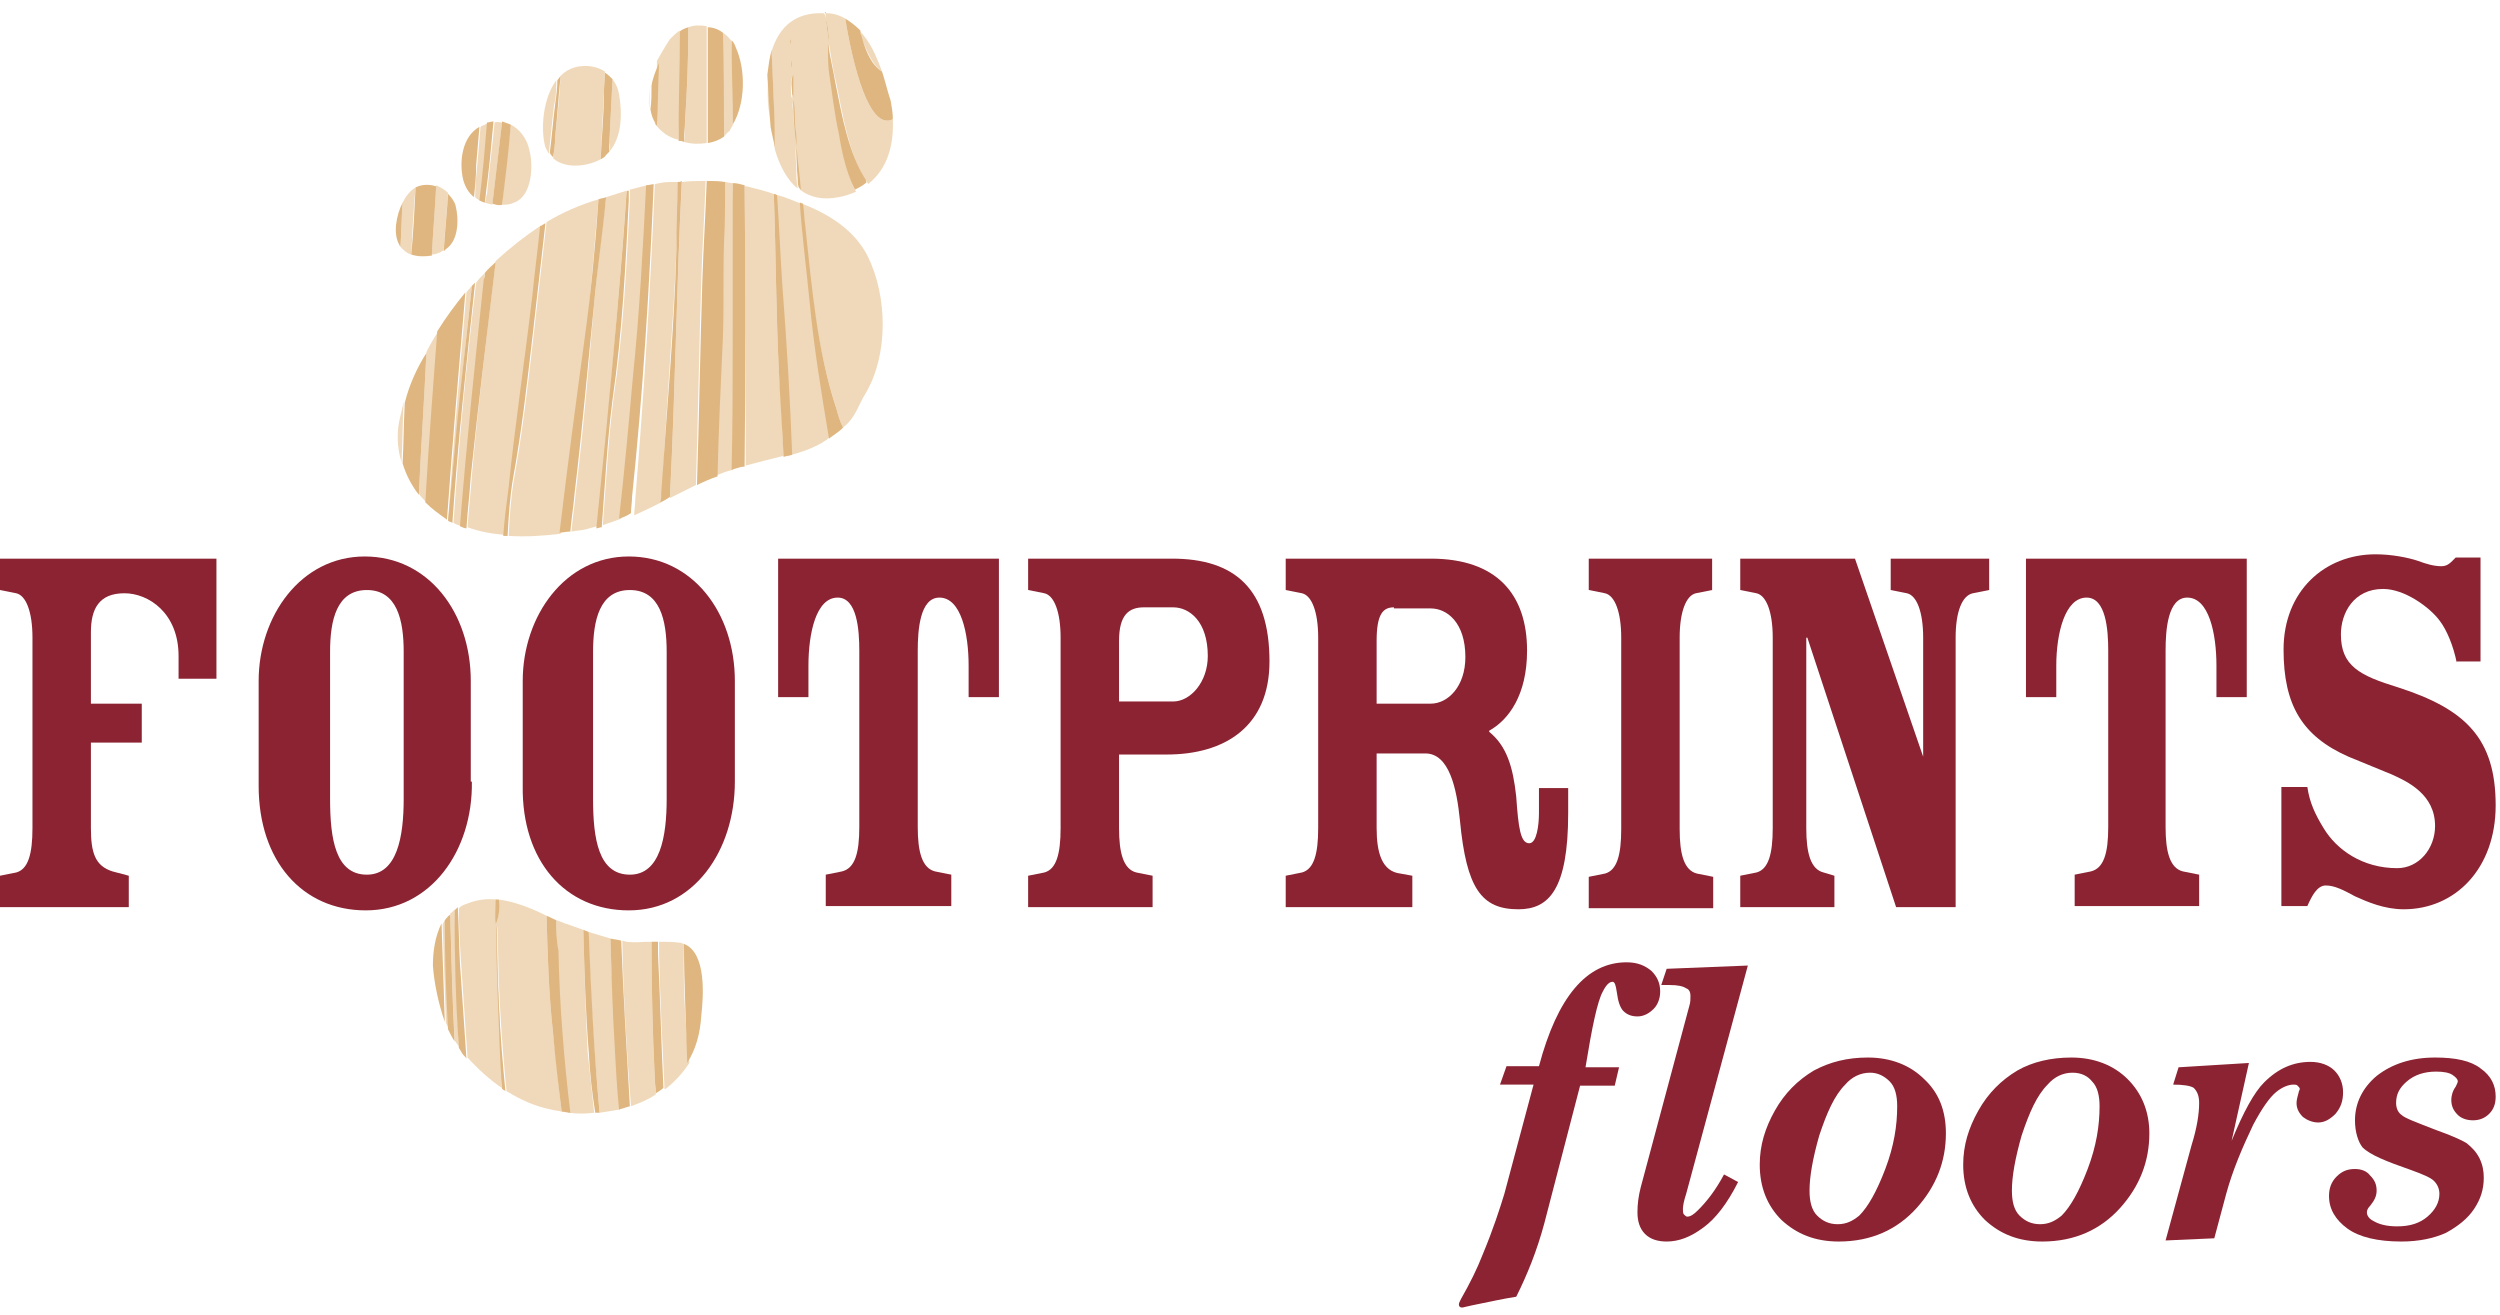 <svg width="154" height="81" viewBox="0 0 154 81" fill="none" xmlns="http://www.w3.org/2000/svg">
<g id="footprints-floors.short" clip-path="url(#clip0_6412_20955)">
<g id="Group">
<g id="Group_2">
<path id="Vector" d="M97.667 65.745H99.733L99.467 66.878H97.333L95.133 75.345C94.667 77.078 94.067 78.545 93.4 79.878C92.533 80.012 91.667 80.212 90.667 80.412C90.333 80.478 90.133 80.545 90.067 80.545C89.933 80.545 89.867 80.478 89.867 80.345C89.867 80.278 89.933 80.145 90 80.012C90.533 79.078 91 78.145 91.333 77.278C92 75.678 92.4 74.412 92.667 73.545L94.467 66.812H92.4L92.8 65.678H94.8C95.933 61.412 97.733 59.278 100.2 59.278C100.867 59.278 101.333 59.478 101.733 59.812C102.067 60.145 102.267 60.545 102.267 61.078C102.267 61.478 102.133 61.878 101.867 62.145C101.6 62.412 101.267 62.612 100.867 62.612C100.467 62.612 100.2 62.478 100 62.278C99.8 62.078 99.667 61.678 99.6 61.145C99.533 60.678 99.467 60.478 99.333 60.478C99.133 60.478 98.933 60.678 98.733 61.078C98.4 61.678 98.067 63.278 97.667 65.745Z" fill="#8C2332"/>
<path id="Vector_2" d="M102.667 59.678L107.667 59.478L103.867 73.545C103.733 73.945 103.667 74.278 103.667 74.478C103.667 74.612 103.667 74.745 103.733 74.812C103.8 74.879 103.867 74.945 103.933 74.945C104.133 74.945 104.333 74.812 104.6 74.545C105.133 74.012 105.667 73.345 106.2 72.345L107.067 72.812C106.4 74.145 105.667 75.079 104.933 75.612C104.133 76.212 103.4 76.478 102.667 76.478C102.133 76.478 101.667 76.345 101.333 76.012C101 75.678 100.867 75.212 100.867 74.678C100.867 74.145 100.933 73.678 101.067 73.145L104.067 61.945C104.133 61.745 104.133 61.545 104.133 61.345C104.133 61.145 104.067 60.945 103.867 60.879C103.667 60.745 103.333 60.678 102.867 60.678H102.333L102.667 59.678Z" fill="#8C2332"/>
<path id="Vector_3" d="M115.067 65.144C116.467 65.144 117.667 65.611 118.533 66.478C119.467 67.344 119.867 68.478 119.867 69.811C119.867 71.544 119.267 73.078 118.067 74.411C116.867 75.745 115.267 76.478 113.267 76.478C111.8 76.478 110.667 76.011 109.733 75.144C108.867 74.278 108.4 73.144 108.4 71.745C108.4 70.544 108.733 69.478 109.333 68.411C109.933 67.344 110.733 66.544 111.733 65.945C112.733 65.411 113.8 65.144 115.067 65.144ZM115.2 66.078C114.6 66.078 114.067 66.344 113.667 66.811C113 67.478 112.533 68.544 112.067 69.945C111.667 71.344 111.467 72.478 111.467 73.344C111.467 74.011 111.6 74.544 111.933 74.878C112.267 75.211 112.667 75.411 113.2 75.411C113.733 75.411 114.133 75.211 114.533 74.878C115.067 74.344 115.6 73.411 116.133 72.011C116.667 70.611 116.867 69.344 116.867 68.144C116.867 67.478 116.733 66.945 116.4 66.611C116.067 66.278 115.667 66.078 115.2 66.078Z" fill="#8C2332"/>
<path id="Vector_4" d="M127.6 65.144C129 65.144 130.2 65.611 131.067 66.478C131.933 67.344 132.4 68.478 132.4 69.811C132.4 71.544 131.8 73.078 130.6 74.411C129.4 75.745 127.8 76.478 125.8 76.478C124.333 76.478 123.2 76.011 122.267 75.144C121.4 74.278 120.933 73.144 120.933 71.745C120.933 70.544 121.267 69.478 121.867 68.411C122.467 67.344 123.267 66.544 124.267 65.945C125.2 65.411 126.333 65.144 127.6 65.144ZM127.667 66.078C127.067 66.078 126.533 66.344 126.133 66.811C125.467 67.478 125 68.544 124.533 69.945C124.133 71.344 123.933 72.478 123.933 73.344C123.933 74.011 124.067 74.544 124.4 74.878C124.733 75.211 125.133 75.411 125.667 75.411C126.2 75.411 126.6 75.211 127 74.878C127.533 74.344 128.067 73.411 128.6 72.011C129.133 70.611 129.333 69.344 129.333 68.144C129.333 67.478 129.2 66.945 128.867 66.611C128.6 66.278 128.2 66.078 127.667 66.078Z" fill="#8C2332"/>
<path id="Vector_5" d="M134.2 65.745L138.533 65.479L137.467 70.279C138.2 68.479 138.867 67.279 139.467 66.679C140.333 65.812 141.267 65.412 142.333 65.412C142.933 65.412 143.467 65.612 143.8 65.945C144.133 66.279 144.333 66.745 144.333 67.279C144.333 67.812 144.2 68.212 143.867 68.612C143.533 68.945 143.2 69.145 142.8 69.145C142.467 69.145 142.133 69.012 141.867 68.812C141.6 68.545 141.467 68.279 141.467 67.945C141.467 67.745 141.533 67.545 141.6 67.279C141.6 67.212 141.667 67.145 141.667 67.079C141.667 67.012 141.6 66.945 141.533 66.879C141.467 66.812 141.4 66.812 141.267 66.812C141 66.812 140.6 66.945 140.2 67.279C139.8 67.612 139.333 68.279 138.8 69.279C138.133 70.679 137.533 72.079 137.133 73.545L136.4 76.279L133.4 76.412L135 70.545C135.333 69.479 135.467 68.612 135.467 67.945C135.467 67.479 135.333 67.212 135.133 67.012C134.933 66.879 134.467 66.812 133.867 66.812L134.2 65.745Z" fill="#8C2332"/>
<path id="Vector_6" d="M145.067 69.011C145.067 67.945 145.533 67.011 146.4 66.278C147.333 65.544 148.533 65.144 150 65.144C151.267 65.144 152.2 65.344 152.8 65.811C153.467 66.278 153.733 66.878 153.733 67.544C153.733 68.011 153.6 68.344 153.333 68.611C153.067 68.878 152.733 69.011 152.333 69.011C151.933 69.011 151.6 68.878 151.4 68.678C151.133 68.411 151 68.144 151 67.745C151 67.544 151.067 67.211 151.267 66.945C151.333 66.811 151.4 66.678 151.4 66.611C151.4 66.478 151.267 66.344 151.067 66.211C150.867 66.078 150.533 66.011 150.067 66.011C149.333 66.011 148.733 66.211 148.267 66.611C147.8 67.011 147.6 67.411 147.6 67.945C147.6 68.278 147.733 68.544 147.933 68.678C148.133 68.878 148.867 69.144 150.067 69.611C151 69.945 151.6 70.211 151.933 70.411C152.267 70.678 152.533 70.945 152.733 71.344C152.933 71.745 153 72.144 153 72.544C153 73.278 152.8 73.878 152.4 74.478C152 75.078 151.4 75.544 150.667 75.945C149.933 76.278 149 76.478 147.933 76.478C146.467 76.478 145.333 76.211 144.6 75.678C143.867 75.144 143.467 74.478 143.467 73.678C143.467 73.211 143.6 72.811 143.933 72.478C144.267 72.144 144.6 72.011 145.067 72.011C145.467 72.011 145.8 72.144 146 72.411C146.267 72.678 146.4 72.945 146.4 73.344C146.4 73.678 146.267 73.945 146 74.278C145.867 74.411 145.8 74.544 145.8 74.678C145.8 74.878 145.933 75.078 146.2 75.211C146.533 75.411 147 75.544 147.667 75.544C148.467 75.544 149.067 75.344 149.533 74.945C150 74.544 150.267 74.078 150.267 73.544C150.267 73.211 150.133 72.945 149.933 72.745C149.733 72.544 149.267 72.344 148.533 72.078C147 71.544 146 71.144 145.533 70.678C145.267 70.344 145.067 69.745 145.067 69.011Z" fill="#8C2332"/>
</g>
<path id="Vector_7" d="M27.733 56.278C27.8 58.878 27.867 61.478 28 64.078C28.067 64.212 28.2 64.345 28.267 64.478C28.133 61.678 28.067 58.812 28 56.012C27.933 56.145 27.8 56.212 27.733 56.278Z" fill="#F0D9BA"/>
<path id="Vector_8" d="M42.133 58.145C42.067 58.145 42 58.078 41.933 58.078C41.467 58.012 41.067 58.012 40.6 58.012C40.6 58.278 40.6 58.545 40.6 58.812C40.667 61.545 40.8 64.345 40.933 67.078C40.933 67.078 40.933 67.078 41 67.078C41.6 66.612 42.067 66.078 42.467 65.478C42.2 63.012 42.067 60.545 42.133 58.145Z" fill="#F0D9BA"/>
<path id="Vector_9" d="M27.267 56.945C27.333 58.945 27.4 61.012 27.467 63.012C27.533 63.145 27.6 63.279 27.667 63.412C27.533 61.145 27.533 58.945 27.467 56.679C27.333 56.745 27.333 56.812 27.267 56.945Z" fill="#F0D9BA"/>
<path id="Vector_10" d="M35.933 57.279C35.533 57.145 35.2 57.012 34.8 56.879C34.6 56.812 34.467 56.745 34.267 56.679C34.267 57.279 34.267 57.945 34.267 58.545C34.333 61.879 34.667 65.212 35 68.545C35.533 68.612 36.067 68.612 36.6 68.545C36.467 67.279 36.333 66.079 36.2 64.812C36.067 62.345 36 59.812 35.933 57.279Z" fill="#F0D9BA"/>
<path id="Vector_11" d="M33.667 56.412C32.733 55.945 31.733 55.545 30.733 55.412C30.733 56.012 30.733 56.545 30.533 56.945C30.533 56.478 30.533 55.945 30.6 55.412C30 55.345 29.4 55.412 28.733 55.678C28.533 55.745 28.4 55.812 28.267 55.945C28.267 57.078 28.333 58.212 28.4 59.278C28.533 61.278 28.667 63.212 28.8 65.145C29.467 65.878 30.2 66.545 31 67.078C31 66.745 30.933 66.478 30.933 66.145C30.867 65.412 30.533 57.078 30.667 57.078C30.667 60.478 30.867 63.812 31.2 67.212C32.067 67.745 32.933 68.145 33.933 68.345C34.133 68.412 34.4 68.412 34.6 68.478C34.4 66.878 34.267 65.212 34.067 63.612C33.8 61.212 33.733 58.812 33.667 56.412Z" fill="#F0D9BA"/>
<path id="Vector_12" d="M37.6 57.812C37.133 57.679 36.733 57.545 36.267 57.412C36.333 61.145 36.6 64.812 36.933 68.545C37.333 68.479 37.8 68.412 38.2 68.345C38.133 67.079 38 65.812 37.933 64.479C37.8 62.212 37.667 60.012 37.6 57.812Z" fill="#F0D9BA"/>
<path id="Vector_13" d="M40.133 58.012C39.6 58.012 39.133 58.079 38.6 58.012C38.533 58.012 38.4 57.945 38.333 57.945C38.4 61.345 38.6 64.745 38.867 68.145C39.4 67.945 39.933 67.745 40.4 67.412C40.4 67.079 40.333 66.812 40.333 66.479C40.2 63.612 40.133 60.812 40.133 58.012Z" fill="#F0D9BA"/>
<path id="Vector_14" d="M30.533 56.945C30.733 56.545 30.8 55.945 30.733 55.412C30.667 55.412 30.6 55.412 30.533 55.412C30.533 55.945 30.467 56.479 30.533 56.945Z" fill="#DFB67F"/>
<path id="Vector_15" d="M37.6 57.812C37.667 60.011 37.733 62.278 37.867 64.478C37.933 65.745 38 67.011 38.133 68.345C38.333 68.278 38.6 68.212 38.8 68.145C38.6 64.745 38.4 61.345 38.267 57.945C38.067 57.878 37.867 57.878 37.6 57.812Z" fill="#DFB67F"/>
<path id="Vector_16" d="M40.533 58.012C40.4 58.012 40.267 58.012 40.133 58.012C40.133 60.812 40.2 63.612 40.333 66.412C40.333 66.745 40.4 67.012 40.4 67.345C40.6 67.212 40.733 67.145 40.867 67.012C40.733 64.278 40.667 61.478 40.533 58.745C40.533 58.545 40.533 58.278 40.533 58.012Z" fill="#DFB67F"/>
<path id="Vector_17" d="M42.133 58.145C42.133 60.612 42.267 63.012 42.333 65.479C42.867 64.612 43.133 63.679 43.2 62.545C43.333 61.412 43.533 58.679 42.133 58.145Z" fill="#DFB67F"/>
<path id="Vector_18" d="M35.933 57.278C36 59.812 36.067 62.278 36.267 64.812C36.333 66.078 36.467 67.278 36.667 68.545C36.733 68.545 36.867 68.545 36.933 68.545C36.6 64.878 36.4 61.145 36.267 57.412C36.133 57.345 36.067 57.345 35.933 57.278Z" fill="#DFB67F"/>
<path id="Vector_19" d="M26.667 59.479C26.733 60.479 27 61.812 27.4 62.946C27.333 60.946 27.267 58.879 27.2 56.879C26.8 57.679 26.667 58.612 26.667 59.479Z" fill="#DFB67F"/>
<path id="Vector_20" d="M34.267 56.679C34.067 56.612 33.867 56.479 33.667 56.412C33.733 58.812 33.8 61.212 34.067 63.612C34.2 65.212 34.4 66.879 34.6 68.479C34.8 68.479 34.933 68.545 35.133 68.545C34.733 65.212 34.467 61.879 34.4 58.545C34.267 57.945 34.267 57.279 34.267 56.679Z" fill="#DFB67F"/>
<path id="Vector_21" d="M28.2 55.879C28.133 55.946 28.067 56.012 28 56.079C28 58.879 28.067 61.746 28.267 64.546C28.333 64.679 28.4 64.746 28.467 64.879C28.533 65.012 28.667 65.079 28.733 65.212C28.6 63.279 28.467 61.279 28.333 59.346C28.267 58.146 28.267 57.012 28.2 55.879Z" fill="#DFB67F"/>
<path id="Vector_22" d="M27.4 56.678C27.4 58.945 27.467 61.145 27.6 63.411C27.733 63.678 27.867 63.945 28 64.145C27.867 61.545 27.8 58.945 27.733 56.345C27.6 56.411 27.533 56.545 27.4 56.678Z" fill="#DFB67F"/>
<path id="Vector_23" d="M30.867 66.145C30.867 66.478 30.933 66.745 30.933 67.078C31 67.145 31.067 67.145 31.133 67.212C30.8 63.878 30.6 60.478 30.6 57.078C30.467 57.078 30.8 65.478 30.867 66.145Z" fill="#DFB67F"/>
<g id="Group_3">
<path id="Vector_24" d="M49.267 3.479C49.334 3.346 49.334 3.146 49.334 2.879C49.267 3.079 49.2 3.279 49.267 3.479Z" fill="#DFB67F"/>
<path id="Vector_25" d="M49.2 2.079C49.267 1.945 49.267 1.945 49.267 1.679C49.2 1.812 49.2 1.945 49.2 2.079Z" fill="#DFB67F"/>
<path id="Vector_26" d="M49.333 5.145C49.4 5.212 49.4 5.345 49.4 5.412C49.4 4.945 49.4 4.412 49.4 3.945C49.2 4.279 49.333 4.812 49.333 5.145Z" fill="#DFB67F"/>
<path id="Vector_27" d="M49.4 5.412C49.4 6.345 49.467 7.279 49.6 8.279C49.6 7.945 49.6 7.545 49.533 7.212C49.467 6.679 49.533 5.945 49.4 5.412Z" fill="#DFB67F"/>
<path id="Vector_28" d="M24.667 25.612C24.4 26.612 24.467 27.612 24.733 28.479C24.8 27.212 24.8 26.012 24.867 24.745C24.8 25.078 24.733 25.345 24.667 25.612Z" fill="#F0D9BA"/>
<path id="Vector_29" d="M27.333 15.412C27.4 14.212 27.533 13.079 27.6 11.879C27.4 11.679 27.133 11.545 26.867 11.412C26.8 12.812 26.667 14.279 26.6 15.679C26.867 15.679 27.133 15.545 27.333 15.412Z" fill="#F0D9BA"/>
<path id="Vector_30" d="M26.267 21.679C26.133 24.612 25.933 27.545 25.8 30.412C25.933 30.612 26.067 30.745 26.267 30.945C26.467 27.412 26.733 23.945 27 20.412C26.733 20.812 26.467 21.279 26.267 21.679Z" fill="#F0D9BA"/>
<path id="Vector_31" d="M24.8 12.478C24.733 13.412 24.733 14.278 24.667 15.212C24.867 15.412 25.067 15.612 25.333 15.678C25.4 14.278 25.467 12.945 25.6 11.545C25.267 11.745 25 12.078 24.8 12.478Z" fill="#F0D9BA"/>
<path id="Vector_32" d="M31.667 12.479C32.8 12.079 32.867 10.145 32.6 9.212C32.467 8.545 32 7.945 31.467 7.679C31.267 9.345 31.067 10.945 30.933 12.612C31.2 12.612 31.4 12.612 31.667 12.479Z" fill="#F0D9BA"/>
<path id="Vector_33" d="M47.667 11.945C47.067 11.745 46.533 11.612 46 11.479C45.933 11.479 45.867 11.479 45.867 11.412C45.933 17.145 45.933 22.945 45.933 28.679C46.667 28.479 47.467 28.279 48.267 28.079C48.2 26.479 48.133 24.812 48 23.212C47.8 19.479 47.8 15.745 47.667 11.945Z" fill="#F0D9BA"/>
<path id="Vector_34" d="M49.333 12.545C48.8 12.345 48.4 12.145 47.867 12.012C47.8 12.012 47.733 11.879 47.733 11.945C47.8 17.679 48.6 22.279 48.533 28.079C49.267 27.879 50.467 27.545 51.267 26.812C51.2 25.212 50.933 24.345 50.667 22.745C50.067 18.812 49.667 16.279 49.333 12.545Z" fill="#F0D9BA"/>
<path id="Vector_35" d="M34.267 4.945C33.467 6.012 33.267 7.945 33.6 9.079C33.667 9.212 33.733 9.345 33.8 9.479C33.933 8.479 34 7.479 34.133 6.479C34.267 5.945 34.267 5.479 34.267 4.945Z" fill="#F0D9BA"/>
<path id="Vector_36" d="M29.867 12.479C30 12.545 30.133 12.545 30.333 12.612C30.533 10.945 30.733 9.212 30.933 7.545C30.8 7.545 30.6 7.479 30.467 7.545C30.333 9.012 30.133 10.479 30 11.945C29.933 12.079 29.933 12.279 29.867 12.479Z" fill="#F0D9BA"/>
<path id="Vector_37" d="M45.133 11.279C44.934 11.279 44.8 11.212 44.6 11.212C44.6 12.479 44.6 13.679 44.533 14.945C44.467 16.879 44.533 18.812 44.467 20.679C44.334 23.545 44.2 26.412 44.133 29.279C44.467 29.145 44.8 29.012 45.133 28.945C45.2 26.145 45.2 23.412 45.2 20.612C45.2 17.479 45.2 14.412 45.133 11.279Z" fill="#F0D9BA"/>
<path id="Vector_38" d="M34.067 9.745C34.8 10.411 36.134 10.278 37 9.811C37.067 8.411 37.134 7.078 37.2 5.678C37.2 5.278 37.267 4.878 37.267 4.411C36.467 3.878 35.2 3.945 34.534 4.678C34.467 5.945 34.334 7.145 34.2 8.411C34.2 8.878 34.134 9.345 34.067 9.745Z" fill="#F0D9BA"/>
<path id="Vector_39" d="M37.533 9.346C38.333 8.412 38.333 6.946 38.133 5.812C38.067 5.412 37.933 5.146 37.733 4.879C37.667 6.212 37.6 7.479 37.533 8.812C37.6 8.946 37.6 9.146 37.533 9.346Z" fill="#F0D9BA"/>
<path id="Vector_40" d="M41.8 8.612C41.867 6.412 41.867 4.146 41.867 1.879C41.667 2.012 41.467 2.212 41.267 2.412C41 2.812 40.733 3.279 40.467 3.746C40.467 5.012 40.4 6.346 40.334 7.612C40.733 8.146 41.2 8.479 41.8 8.612Z" fill="#F0D9BA"/>
<path id="Vector_41" d="M51.533 25.212C51.6 25.478 51.733 25.945 51.934 26.345L52 26.278C52.733 25.678 52.867 24.945 53.334 24.212C54.733 21.812 54.667 18.278 53.467 15.812C52.667 14.212 51.133 13.212 49.4 12.545C49.467 13.012 49.467 13.412 49.533 13.878C49.934 17.612 50.334 21.545 51.533 25.212Z" fill="#F0D9BA"/>
<path id="Vector_42" d="M30.067 7.611C30 7.611 29.933 7.611 29.867 7.678C29.733 7.745 29.667 7.745 29.6 7.811C29.534 8.611 29.467 9.345 29.4 10.145C29.334 10.811 29.267 11.478 29.267 12.145C29.4 12.278 29.534 12.345 29.667 12.411C29.733 10.745 29.933 9.211 30.067 7.611Z" fill="#F0D9BA"/>
<path id="Vector_43" d="M39.867 11.412C39.533 11.479 39.133 11.612 38.8 11.679C38.8 11.879 38.8 12.079 38.8 12.279C38.6 16.345 38.4 20.479 37.8 24.479C37.467 27.079 37.334 29.745 37.133 32.345C37.533 32.212 37.934 32.079 38.267 31.945C38.533 29.012 38.867 26.012 39.133 23.079C39.467 19.212 39.667 15.345 39.867 11.412Z" fill="#F0D9BA"/>
<path id="Vector_44" d="M36.867 12.278C36.8 12.278 36.8 12.345 36.867 12.278C35.733 12.612 34.667 13.078 33.667 13.678C33.4 16.012 33.133 18.345 32.867 20.678C32.533 23.612 32.2 26.545 31.667 29.478C31.467 30.612 31.4 31.812 31.334 33.012C32.4 33.078 33.467 33.012 34.533 32.878C35 28.945 35.533 24.945 36.067 21.012C36.4 18.145 36.6 15.212 36.867 12.278Z" fill="#F0D9BA"/>
<path id="Vector_45" d="M41.667 15.345C41.734 13.945 41.734 12.612 41.734 11.212C41.6 11.212 41.4 11.212 41.267 11.212C40.934 11.212 40.6 11.279 40.334 11.345C40.067 17.812 39.667 24.279 39.134 30.745C39.134 31.079 39.067 31.412 39.067 31.745C39.667 31.479 40.2 31.212 40.734 30.945C40.734 30.745 40.734 30.545 40.8 30.345C41 25.345 41.467 20.345 41.667 15.345Z" fill="#F0D9BA"/>
<path id="Vector_46" d="M38.6 11.745C38.2 11.879 37.733 12.012 37.334 12.145C37.067 14.345 36.8 16.479 36.6 18.678C36.267 22.612 35.934 26.479 35.467 30.345C35.4 31.145 35.267 31.945 35.2 32.745C35.533 32.678 35.8 32.678 36.067 32.612C36.334 32.545 36.533 32.478 36.8 32.412C37 30.412 37.2 28.479 37.4 26.479C37.8 21.612 38.267 16.678 38.6 11.745Z" fill="#F0D9BA"/>
<path id="Vector_47" d="M29.067 17.611L29 17.678C28.933 17.811 28.8 17.878 28.733 18.011C28.333 22.678 27.933 27.345 27.6 32.011H27.667C27.8 29.878 28 27.745 28.267 25.545C28.467 22.945 28.8 20.278 29.067 17.611Z" fill="#F0D9BA"/>
<path id="Vector_48" d="M32.867 18.079C33 16.679 33.2 15.279 33.333 13.879C32.333 14.546 31.4 15.279 30.533 16.079C30 20.479 29.467 24.812 29.067 29.279C29 30.346 28.867 31.412 28.8 32.479C29.533 32.746 30.267 32.879 31.067 32.946C31.2 31.946 31.333 30.946 31.4 29.946C31.8 26.012 32.4 22.079 32.867 18.079Z" fill="#F0D9BA"/>
<path id="Vector_49" d="M43.467 11.146C43 11.146 42.467 11.146 42 11.212C41.667 17.679 41.6 24.145 41.267 30.679C41.8 30.412 42.334 30.145 42.867 29.879C43 25.679 43.067 21.412 43.2 17.212C43.267 15.146 43.4 13.146 43.467 11.146Z" fill="#F0D9BA"/>
<path id="Vector_50" d="M29.867 16.811C29.667 17.012 29.467 17.212 29.333 17.412C28.733 22.345 28.267 27.278 27.933 32.212C28 32.212 28 32.278 28.067 32.278C28.2 32.345 28.267 32.345 28.4 32.411C28.8 27.345 29.333 22.278 29.867 17.212C29.8 17.012 29.867 16.878 29.867 16.811Z" fill="#F0D9BA"/>
<path id="Vector_51" d="M54.333 4.412C54 3.479 53.6 2.546 52.933 1.879C53 2.012 53 2.079 53 2.212C53.333 2.946 53.667 3.946 54.333 4.412Z" fill="#F0D9BA"/>
<path id="Vector_52" d="M47.4 7.078C47.4 7.278 47.467 7.545 47.533 7.811C47.467 6.745 47.4 5.678 47.333 4.611C47.267 5.478 47.267 6.345 47.4 7.078Z" fill="#F0D9BA"/>
<path id="Vector_53" d="M51.133 4.545C51.067 4.012 51.067 3.345 51.067 2.745C51 2.212 50.933 1.678 50.867 1.078C50.867 0.945 50.8 0.878 50.733 0.812C50.6 0.812 50.533 0.812 50.4 0.812C48.733 0.878 47.933 1.878 47.533 3.145C47.533 3.678 47.6 4.212 47.6 4.745C47.667 6.212 47.667 7.678 47.733 9.212C48 10.145 48.467 11.078 49.133 11.611C49.133 11.412 49.067 11.211 49.067 11.011C49.067 10.345 49 9.678 49 9.012C48.933 8.078 48.867 7.145 48.8 6.145C48.8 6.012 48.733 5.945 48.733 5.878C48.733 5.545 48.667 5.078 48.8 4.745C48.8 5.212 48.8 5.678 48.8 6.212C48.933 6.745 48.867 7.478 48.933 7.945C48.933 8.278 48.933 8.678 49 9.012C49.067 9.878 49.2 10.812 49.267 11.678C49.867 12.145 50.667 12.345 51.667 12.145C52.067 12.078 52.4 11.945 52.733 11.812C52.133 10.678 51.933 9.145 51.733 8.345C51.533 7.012 51.333 5.745 51.133 4.545ZM48.733 2.345C48.733 2.545 48.733 2.612 48.667 2.745C48.667 2.612 48.667 2.478 48.733 2.345ZM48.733 4.212C48.733 4.012 48.733 3.812 48.8 3.612C48.8 3.878 48.8 4.078 48.733 4.212Z" fill="#F0D9BA"/>
<path id="Vector_54" d="M40 6.679C40 6.212 40 5.679 40.067 5.212C40 5.679 39.933 6.212 40 6.679Z" fill="#F0D9BA"/>
<path id="Vector_55" d="M52.067 1.145C51.733 0.945 51.333 0.812 50.867 0.812C50.867 0.878 50.867 1.012 50.867 1.078C51 1.545 51.067 2.145 51.067 2.745C51.2 3.545 51.333 4.412 51.533 5.212C51.933 7.145 52.267 9.412 53.333 11.145C53.4 11.211 53.467 11.278 53.467 11.345C54.667 10.412 55.067 8.945 55 7.345C53.533 8.078 52.533 4.012 52.067 1.145Z" fill="#F0D9BA"/>
<path id="Vector_56" d="M42.133 8.745C42.6 8.879 43.067 8.879 43.533 8.812C43.533 8.345 43.533 7.945 43.533 7.479C43.533 5.545 43.533 3.612 43.533 1.612C43.133 1.545 42.733 1.545 42.4 1.679C42.4 3.612 42.334 5.545 42.2 7.412C42.2 7.879 42.2 8.279 42.133 8.745Z" fill="#F0D9BA"/>
<path id="Vector_57" d="M44.933 8.078C45 7.945 45.067 7.812 45.133 7.745C45.133 6.012 45.133 4.278 45.067 2.545C44.933 2.345 44.733 2.145 44.533 2.012C44.533 4.145 44.6 6.278 44.6 8.412C44.733 8.278 44.8 8.145 44.933 8.078Z" fill="#F0D9BA"/>
<path id="Vector_58" d="M47.867 12.012C47.8 12.012 47.733 11.945 47.667 11.945C47.8 15.745 47.8 19.479 48 23.279C48.067 24.879 48.2 26.545 48.267 28.145C48.467 28.079 48.6 28.079 48.8 28.012C48.667 24.545 48.467 21.145 48.2 17.679C48.067 15.745 48 13.879 47.867 12.012Z" fill="#DFB67F"/>
<path id="Vector_59" d="M41.733 11.212C41.733 12.612 41.667 13.945 41.667 15.345C41.533 20.346 41.067 25.346 40.733 30.346C40.733 30.546 40.733 30.745 40.667 30.945C40.867 30.879 41.067 30.745 41.267 30.612C41.6 24.145 41.667 17.679 42 11.146C41.933 11.212 41.8 11.212 41.733 11.212Z" fill="#DFB67F"/>
<path id="Vector_60" d="M26.933 20.412C26.667 23.945 26.4 27.412 26.2 30.945C26.6 31.345 27.067 31.678 27.534 32.012C27.867 27.345 28.267 22.678 28.667 18.012C28.067 18.745 27.467 19.545 26.933 20.412Z" fill="#DFB67F"/>
<path id="Vector_61" d="M49.867 18.545C50.133 21.412 50.6 24.212 51.067 27.012C51.334 26.812 51.667 26.612 51.934 26.345C51.733 25.945 51.6 25.479 51.533 25.212C50.334 21.612 50 17.612 49.6 13.879C49.533 13.412 49.533 13.012 49.467 12.545C49.4 12.545 49.334 12.479 49.267 12.479C49.4 14.479 49.667 16.479 49.867 18.545Z" fill="#DFB67F"/>
<path id="Vector_62" d="M40.267 11.345C40.133 11.345 40 11.411 39.8 11.411C39.6 15.345 39.4 19.211 39 23.078C38.733 26.078 38.467 29.011 38.133 31.945C38.4 31.878 38.667 31.745 38.867 31.611C38.867 31.278 38.934 30.945 38.934 30.611C39.6 24.278 40 17.811 40.267 11.345Z" fill="#DFB67F"/>
<path id="Vector_63" d="M54.334 4.412C53.6 3.946 53.267 2.946 53.067 2.212C53 2.079 53 2.012 53 1.879C52.734 1.612 52.4 1.346 52.067 1.146C52.534 4.012 53.534 8.079 55 7.346C55 6.946 54.934 6.612 54.867 6.212C54.667 5.612 54.534 5.012 54.334 4.412Z" fill="#DFB67F"/>
<path id="Vector_64" d="M49.134 10.945C49.134 11.145 49.134 11.345 49.2 11.545C49.267 11.612 49.267 11.612 49.334 11.678C49.267 10.812 49.134 9.878 49.067 9.012C49.067 9.612 49.067 10.278 49.134 10.945Z" fill="#DFB67F"/>
<path id="Vector_65" d="M48.867 6.146C48.867 7.079 48.933 8.012 49.067 9.012C49.067 8.679 49.067 8.279 49 7.946C48.933 7.346 49 6.679 48.867 6.146Z" fill="#DFB67F"/>
<path id="Vector_66" d="M48.8 5.811C48.867 5.878 48.867 6.011 48.867 6.078C48.867 5.611 48.867 5.078 48.867 4.611C48.667 5.011 48.8 5.478 48.8 5.811Z" fill="#DFB67F"/>
<path id="Vector_67" d="M45.867 11.412C45.6 11.345 45.4 11.278 45.134 11.278C45.134 14.412 45.134 17.478 45.134 20.612C45.134 23.412 45.134 26.145 45.067 28.945C45.134 28.945 45.2 28.878 45.267 28.878C45.467 28.812 45.667 28.745 45.867 28.745C45.934 22.945 45.934 17.212 45.867 11.412Z" fill="#DFB67F"/>
<path id="Vector_68" d="M48.667 2.745C48.733 2.611 48.733 2.611 48.733 2.345C48.667 2.478 48.667 2.611 48.667 2.745Z" fill="#DFB67F"/>
<path id="Vector_69" d="M48.8 3.611C48.733 3.811 48.733 4.011 48.733 4.211C48.8 4.078 48.8 3.878 48.8 3.611Z" fill="#DFB67F"/>
<path id="Vector_70" d="M44.6 14.945C44.667 13.679 44.667 12.479 44.667 11.212C44.267 11.146 43.933 11.146 43.533 11.146C43.467 13.146 43.333 15.146 43.267 17.212C43.133 21.412 43.067 25.679 42.933 29.879C43.333 29.679 43.8 29.479 44.2 29.346C44.267 26.479 44.4 23.612 44.533 20.745C44.6 18.745 44.533 16.812 44.6 14.945Z" fill="#DFB67F"/>
<path id="Vector_71" d="M51.467 5.145C51.333 4.345 51.133 3.545 51 2.679C51 3.279 51 3.945 51.067 4.479C51.267 5.745 51.4 7.012 51.667 8.212C51.8 9.012 52.067 10.545 52.667 11.679C52.933 11.545 53.2 11.412 53.4 11.212C53.4 11.279 53.333 11.212 53.333 11.079C52.267 9.412 51.867 7.145 51.467 5.145Z" fill="#DFB67F"/>
<path id="Vector_72" d="M24.6 15.079C24.6 15.145 24.667 15.145 24.667 15.212C24.733 14.278 24.733 13.412 24.8 12.479C24.4 13.278 24.2 14.412 24.6 15.079Z" fill="#DFB67F"/>
<path id="Vector_73" d="M27.467 15.345C28.267 14.812 28.267 13.479 28.067 12.679C28 12.412 27.8 12.145 27.6 11.945C27.534 13.145 27.4 14.279 27.334 15.479C27.4 15.412 27.467 15.345 27.467 15.345Z" fill="#DFB67F"/>
<path id="Vector_74" d="M50.867 1.078C50.933 1.611 51 2.145 51.067 2.745C51.067 2.145 51 1.545 50.867 1.078Z" fill="#DFB67F"/>
<path id="Vector_75" d="M42.133 8.745C42.133 8.279 42.2 7.879 42.2 7.412C42.333 5.479 42.4 3.612 42.4 1.679C42.2 1.745 42 1.812 41.867 1.945C41.867 4.212 41.8 6.412 41.8 8.679C41.933 8.679 42 8.679 42.133 8.745Z" fill="#DFB67F"/>
<path id="Vector_76" d="M47.6 4.678C47.6 4.145 47.533 3.611 47.533 3.078C47.4 3.545 47.334 4.078 47.267 4.611C47.334 5.678 47.4 6.745 47.467 7.811C47.533 8.211 47.667 8.678 47.733 9.145C47.733 7.611 47.667 6.145 47.6 4.678Z" fill="#DFB67F"/>
<path id="Vector_77" d="M43.6 7.479C43.6 7.945 43.6 8.345 43.6 8.812C44 8.745 44.333 8.612 44.6 8.412C44.6 6.279 44.6 4.145 44.533 2.012C44.267 1.812 43.933 1.679 43.6 1.679C43.6 3.545 43.6 5.479 43.6 7.479Z" fill="#DFB67F"/>
<path id="Vector_78" d="M50.867 0.745H50.8C50.867 0.812 50.867 0.945 50.933 1.012C50.867 0.945 50.867 0.878 50.867 0.745Z" fill="#DFB67F"/>
<path id="Vector_79" d="M24.933 24.812C24.867 26.078 24.867 27.279 24.8 28.545C25 29.212 25.333 29.878 25.8 30.479C25.933 27.545 26.133 24.612 26.267 21.745C25.667 22.678 25.2 23.745 24.933 24.812Z" fill="#DFB67F"/>
<path id="Vector_80" d="M45.334 2.945C45.267 2.745 45.2 2.612 45.067 2.479C45.067 4.212 45.134 5.945 45.134 7.679C45.934 6.345 45.934 4.279 45.334 2.945Z" fill="#DFB67F"/>
<path id="Vector_81" d="M26.6 15.745C26.667 14.345 26.8 12.879 26.867 11.479C26.467 11.345 26 11.345 25.6 11.545C25.534 12.945 25.467 14.279 25.334 15.679C25.733 15.812 26.134 15.812 26.6 15.745Z" fill="#DFB67F"/>
<path id="Vector_82" d="M30.534 16.145C30.334 16.346 30.067 16.546 29.867 16.812C29.867 16.945 29.867 17.079 29.8 17.212C29.267 22.279 28.733 27.346 28.334 32.412C28.467 32.479 28.6 32.545 28.733 32.545C28.8 31.479 28.933 30.412 29 29.346C29.467 24.879 30 20.546 30.534 16.145Z" fill="#DFB67F"/>
<path id="Vector_83" d="M38.733 12.345C38.733 12.145 38.733 11.945 38.733 11.745C38.667 11.745 38.6 11.745 38.6 11.812C38.267 16.745 37.8 21.678 37.333 26.612C37.133 28.612 36.933 30.545 36.733 32.545C36.867 32.545 36.933 32.478 37.067 32.478C37.267 29.878 37.4 27.212 37.733 24.612C38.333 20.479 38.533 16.412 38.733 12.345Z" fill="#DFB67F"/>
<path id="Vector_84" d="M29.533 7.812C28.467 8.412 28.267 9.945 28.533 11.078C28.667 11.545 28.867 11.878 29.2 12.145C29.267 11.478 29.333 10.812 29.333 10.145C29.4 9.345 29.467 8.545 29.533 7.812Z" fill="#DFB67F"/>
<path id="Vector_85" d="M29.067 17.612C28.8 20.279 28.467 22.945 28.2 25.612C28 27.745 27.8 29.879 27.6 32.079C27.667 32.145 27.8 32.145 27.867 32.212C28.2 27.279 28.733 22.345 29.267 17.412C29.2 17.479 29.133 17.545 29.067 17.612Z" fill="#DFB67F"/>
<path id="Vector_86" d="M32.8 20.745C33.067 18.412 33.333 16.078 33.6 13.745C33.467 13.812 33.4 13.879 33.267 13.945C33.133 15.345 32.933 16.745 32.8 18.145C32.333 22.145 31.733 26.078 31.333 30.012C31.2 31.012 31.067 32.012 31 33.012C31.067 33.012 31.2 33.012 31.267 33.012C31.333 31.812 31.4 30.678 31.6 29.479C32.133 26.612 32.467 23.612 32.8 20.745Z" fill="#DFB67F"/>
<path id="Vector_87" d="M36.6 18.679C36.8 16.479 37.133 14.345 37.334 12.146C37.2 12.212 37 12.212 36.867 12.279C36.667 15.212 36.4 18.079 36 20.945C35.467 24.879 34.934 28.879 34.467 32.812C34.667 32.812 34.867 32.745 35.133 32.745C35.2 31.945 35.334 31.145 35.4 30.346C35.867 26.479 36.2 22.612 36.6 18.679Z" fill="#DFB67F"/>
<path id="Vector_88" d="M37 9.812C37.133 9.745 37.267 9.679 37.333 9.545C37.4 9.479 37.467 9.412 37.533 9.345C37.533 9.145 37.533 9.012 37.533 8.812C37.6 7.479 37.667 6.212 37.733 4.879C37.6 4.745 37.4 4.545 37.267 4.479C37.267 4.879 37.2 5.279 37.2 5.745C37.2 7.079 37.067 8.412 37 9.812Z" fill="#DFB67F"/>
<path id="Vector_89" d="M40.467 7.746C40.534 6.479 40.534 5.146 40.6 3.879C40.4 4.346 40.2 4.812 40.134 5.279C40.134 5.746 40.134 6.279 40.067 6.746C40.134 7.079 40.2 7.346 40.4 7.612C40.334 7.612 40.4 7.679 40.467 7.746Z" fill="#DFB67F"/>
<path id="Vector_90" d="M34.2 8.412C34.333 7.145 34.4 5.945 34.533 4.679C34.467 4.745 34.4 4.879 34.333 4.945C34.333 5.412 34.267 5.945 34.2 6.412C34.067 7.412 34 8.412 33.867 9.412C33.933 9.545 34 9.612 34.067 9.679C34.133 9.345 34.2 8.879 34.2 8.412Z" fill="#DFB67F"/>
<path id="Vector_91" d="M29.867 12.479C29.867 12.278 29.933 12.079 29.933 11.879C30.133 10.412 30.267 8.945 30.4 7.479C30.267 7.479 30.133 7.545 30 7.545C29.867 9.145 29.733 10.745 29.533 12.345C29.667 12.412 29.8 12.479 29.867 12.479Z" fill="#DFB67F"/>
<path id="Vector_92" d="M30.933 12.612C31.134 10.945 31.334 9.345 31.467 7.679C31.267 7.612 31.134 7.545 30.933 7.479C30.733 9.145 30.534 10.879 30.334 12.545C30.534 12.612 30.733 12.678 30.933 12.612Z" fill="#DFB67F"/>
</g>
<g id="Group_4">
<g id="Group_5">
<path id="Vector_93" d="M11 40.412C11 37.745 9.133 36.545 7.667 36.545C6.067 36.545 5.6 37.545 5.6 38.945V43.345H8.733V45.745H5.6V51.012C5.6 52.545 5.867 53.345 6.933 53.679L7.933 53.945V55.879H0V53.945L1 53.745C1.733 53.545 2 52.612 2 51.012V39.279C2 37.679 1.6 36.679 1 36.545L0 36.345V34.412H13.333V41.812H11V40.412Z" fill="#8C2332"/>
</g>
<path id="Vector_94" d="M29.067 48.146C29.133 52.413 26.533 56.079 22.533 56.079C18.6 56.079 15.933 53.013 15.933 48.413V41.946C15.933 37.946 18.533 34.279 22.467 34.279C26.4 34.279 29 37.746 29 41.946V48.146H29.067ZM20.333 49.213C20.333 51.679 20.667 53.879 22.6 53.879C24.467 53.879 24.867 51.546 24.867 49.213V40.146C24.867 38.213 24.467 36.346 22.6 36.346C20.733 36.346 20.333 38.213 20.333 40.146V49.213Z" fill="#8C2332"/>
<path id="Vector_95" d="M45.267 48.146C45.267 52.413 42.733 56.079 38.733 56.079C34.8 56.079 32.133 53.013 32.2 48.413V41.946C32.2 37.946 34.8 34.279 38.733 34.279C42.667 34.279 45.267 37.746 45.267 41.946V48.146ZM36.533 49.213C36.533 51.679 36.867 53.879 38.8 53.879C40.667 53.879 41.067 51.546 41.067 49.213V40.146C41.067 38.213 40.667 36.346 38.8 36.346C36.933 36.346 36.533 38.213 36.533 40.146V49.213Z" fill="#8C2332"/>
<g id="Group_6">
<path id="Vector_96" d="M47.933 34.412H61.533V42.945H59.667V41.012C59.667 39.012 59.2 36.812 57.867 36.812C56.667 36.812 56.533 38.812 56.533 40.079V50.945C56.533 52.479 56.8 53.479 57.6 53.679L58.6 53.879V55.812H50.867V53.879L51.867 53.679C52.667 53.479 52.933 52.545 52.933 50.945V40.079C52.933 38.812 52.8 36.812 51.6 36.812C50.267 36.812 49.8 39.012 49.8 41.012V42.945H47.933V34.412Z" fill="#8C2332"/>
</g>
<g id="Group_7">
<path id="Vector_97" d="M68.933 46.479V51.012C68.933 52.545 69.2 53.545 70 53.745L71 53.945V55.879H63.333V53.945L64.333 53.745C65.067 53.545 65.333 52.612 65.333 51.012V39.279C65.333 37.679 64.933 36.679 64.333 36.545L63.333 36.345V34.412H72.2C76.067 34.412 78.2 36.279 78.2 40.745C78.2 44.745 75.467 46.479 71.867 46.479H68.933ZM68.933 43.212H72.267C73.333 43.212 74.4 42.012 74.4 40.412C74.4 38.279 73.267 37.412 72.267 37.412H70.467C69.533 37.412 68.933 37.879 68.933 39.479V43.212Z" fill="#8C2332"/>
</g>
<g id="Group_8">
<path id="Vector_98" d="M84.8 46.545V51.012C84.8 52.545 85.133 53.679 86.267 53.812L87 53.945V55.879H79.2V53.945L80.2 53.745C80.933 53.545 81.2 52.612 81.2 51.012V39.279C81.2 37.679 80.8 36.679 80.2 36.545L79.2 36.345V34.412H88.133C92.2 34.412 94.067 36.612 94.067 40.079C94.067 42.812 92.933 44.345 91.733 45.012V45.079C92.8 45.945 93.2 47.212 93.4 49.079C93.533 51.012 93.667 51.945 94.2 51.945C94.667 51.945 94.8 50.812 94.8 50.079V48.545H96.6V50.079C96.6 54.812 95.4 56.012 93.533 56.012C91.267 56.012 90.333 54.745 89.933 50.545C89.733 48.545 89.267 46.412 87.8 46.412H84.8V46.545ZM85.867 37.412C85.2 37.412 84.8 37.812 84.8 39.479V43.345H88.133C89.2 43.345 90.267 42.279 90.267 40.479C90.267 38.345 89.133 37.479 88.133 37.479H85.867V37.412Z" fill="#8C2332"/>
</g>
<g id="Group_9">
<path id="Vector_99" d="M99.867 39.279C99.867 37.679 99.467 36.679 98.867 36.545L97.867 36.345V34.412H105.467V36.345L104.467 36.545C103.867 36.679 103.467 37.679 103.467 39.279V51.079C103.467 52.612 103.733 53.612 104.533 53.812L105.533 54.012V55.945H97.867V54.012L98.867 53.812C99.6 53.612 99.867 52.679 99.867 51.079V39.279Z" fill="#8C2332"/>
</g>
<g id="Group_10">
<path id="Vector_100" d="M111.267 51.012C111.267 52.545 111.533 53.545 112.333 53.745L113 53.945V55.879H107.2V53.945L108.2 53.745C108.933 53.545 109.2 52.612 109.2 51.012V39.279C109.2 37.679 108.8 36.679 108.2 36.545L107.2 36.345V34.412H114.267L118.467 46.612V39.279C118.467 37.679 118.067 36.679 117.467 36.545L116.467 36.345V34.412H122.533V36.345L121.533 36.545C120.867 36.679 120.467 37.679 120.467 39.279V55.879H116.8L111.333 39.279H111.267V51.012Z" fill="#8C2332"/>
</g>
<g id="Group_11">
<path id="Vector_101" d="M124.8 34.412H138.4V42.945H136.533V41.012C136.533 39.012 136.067 36.812 134.733 36.812C133.533 36.812 133.4 38.812 133.4 40.079V50.945C133.4 52.479 133.667 53.479 134.467 53.679L135.467 53.879V55.812H127.8V53.879L128.8 53.679C129.6 53.479 129.867 52.545 129.867 50.945V40.079C129.867 38.812 129.733 36.812 128.533 36.812C127.2 36.812 126.667 39.012 126.667 41.012V42.945H124.8V34.412Z" fill="#8C2332"/>
</g>
<g id="Group_12">
<path id="Vector_102" d="M151.333 40.812C151.133 39.812 150.733 38.812 150.267 38.212C149.667 37.412 148.133 36.279 146.8 36.279C145 36.279 144.2 37.745 144.2 39.079C144.2 41.012 145.333 41.612 147.733 42.346C151.867 43.679 153.733 45.479 153.733 49.612C153.733 53.479 151.267 56.012 148.067 56.012C146.867 56.012 145.8 55.545 145.067 55.212C144.333 54.812 143.8 54.545 143.267 54.545C142.733 54.545 142.4 55.212 142.133 55.812H140.533V48.479H142.133C142.267 49.412 142.6 50.145 143.133 51.012C143.933 52.346 145.533 53.479 147.667 53.479C149 53.479 150 52.279 150 50.879C150 48.946 148.333 48.145 147.267 47.679L144.667 46.612C141.8 45.346 140.667 43.412 140.667 40.012C140.667 36.412 143.2 34.145 146.333 34.145C147.333 34.145 148.333 34.346 148.933 34.545C149.467 34.745 149.933 34.879 150.4 34.879C150.8 34.879 151 34.612 151.267 34.346H152.8V40.745H151.333V40.812Z" fill="#8C2332"/>
</g>
</g>
</g>
</g>
<defs>
<clipPath id="clip0_6412_20955">
<rect width="154" height="80" fill="white" transform="translate(0 0.611)"/>
</clipPath>
</defs>
</svg>
